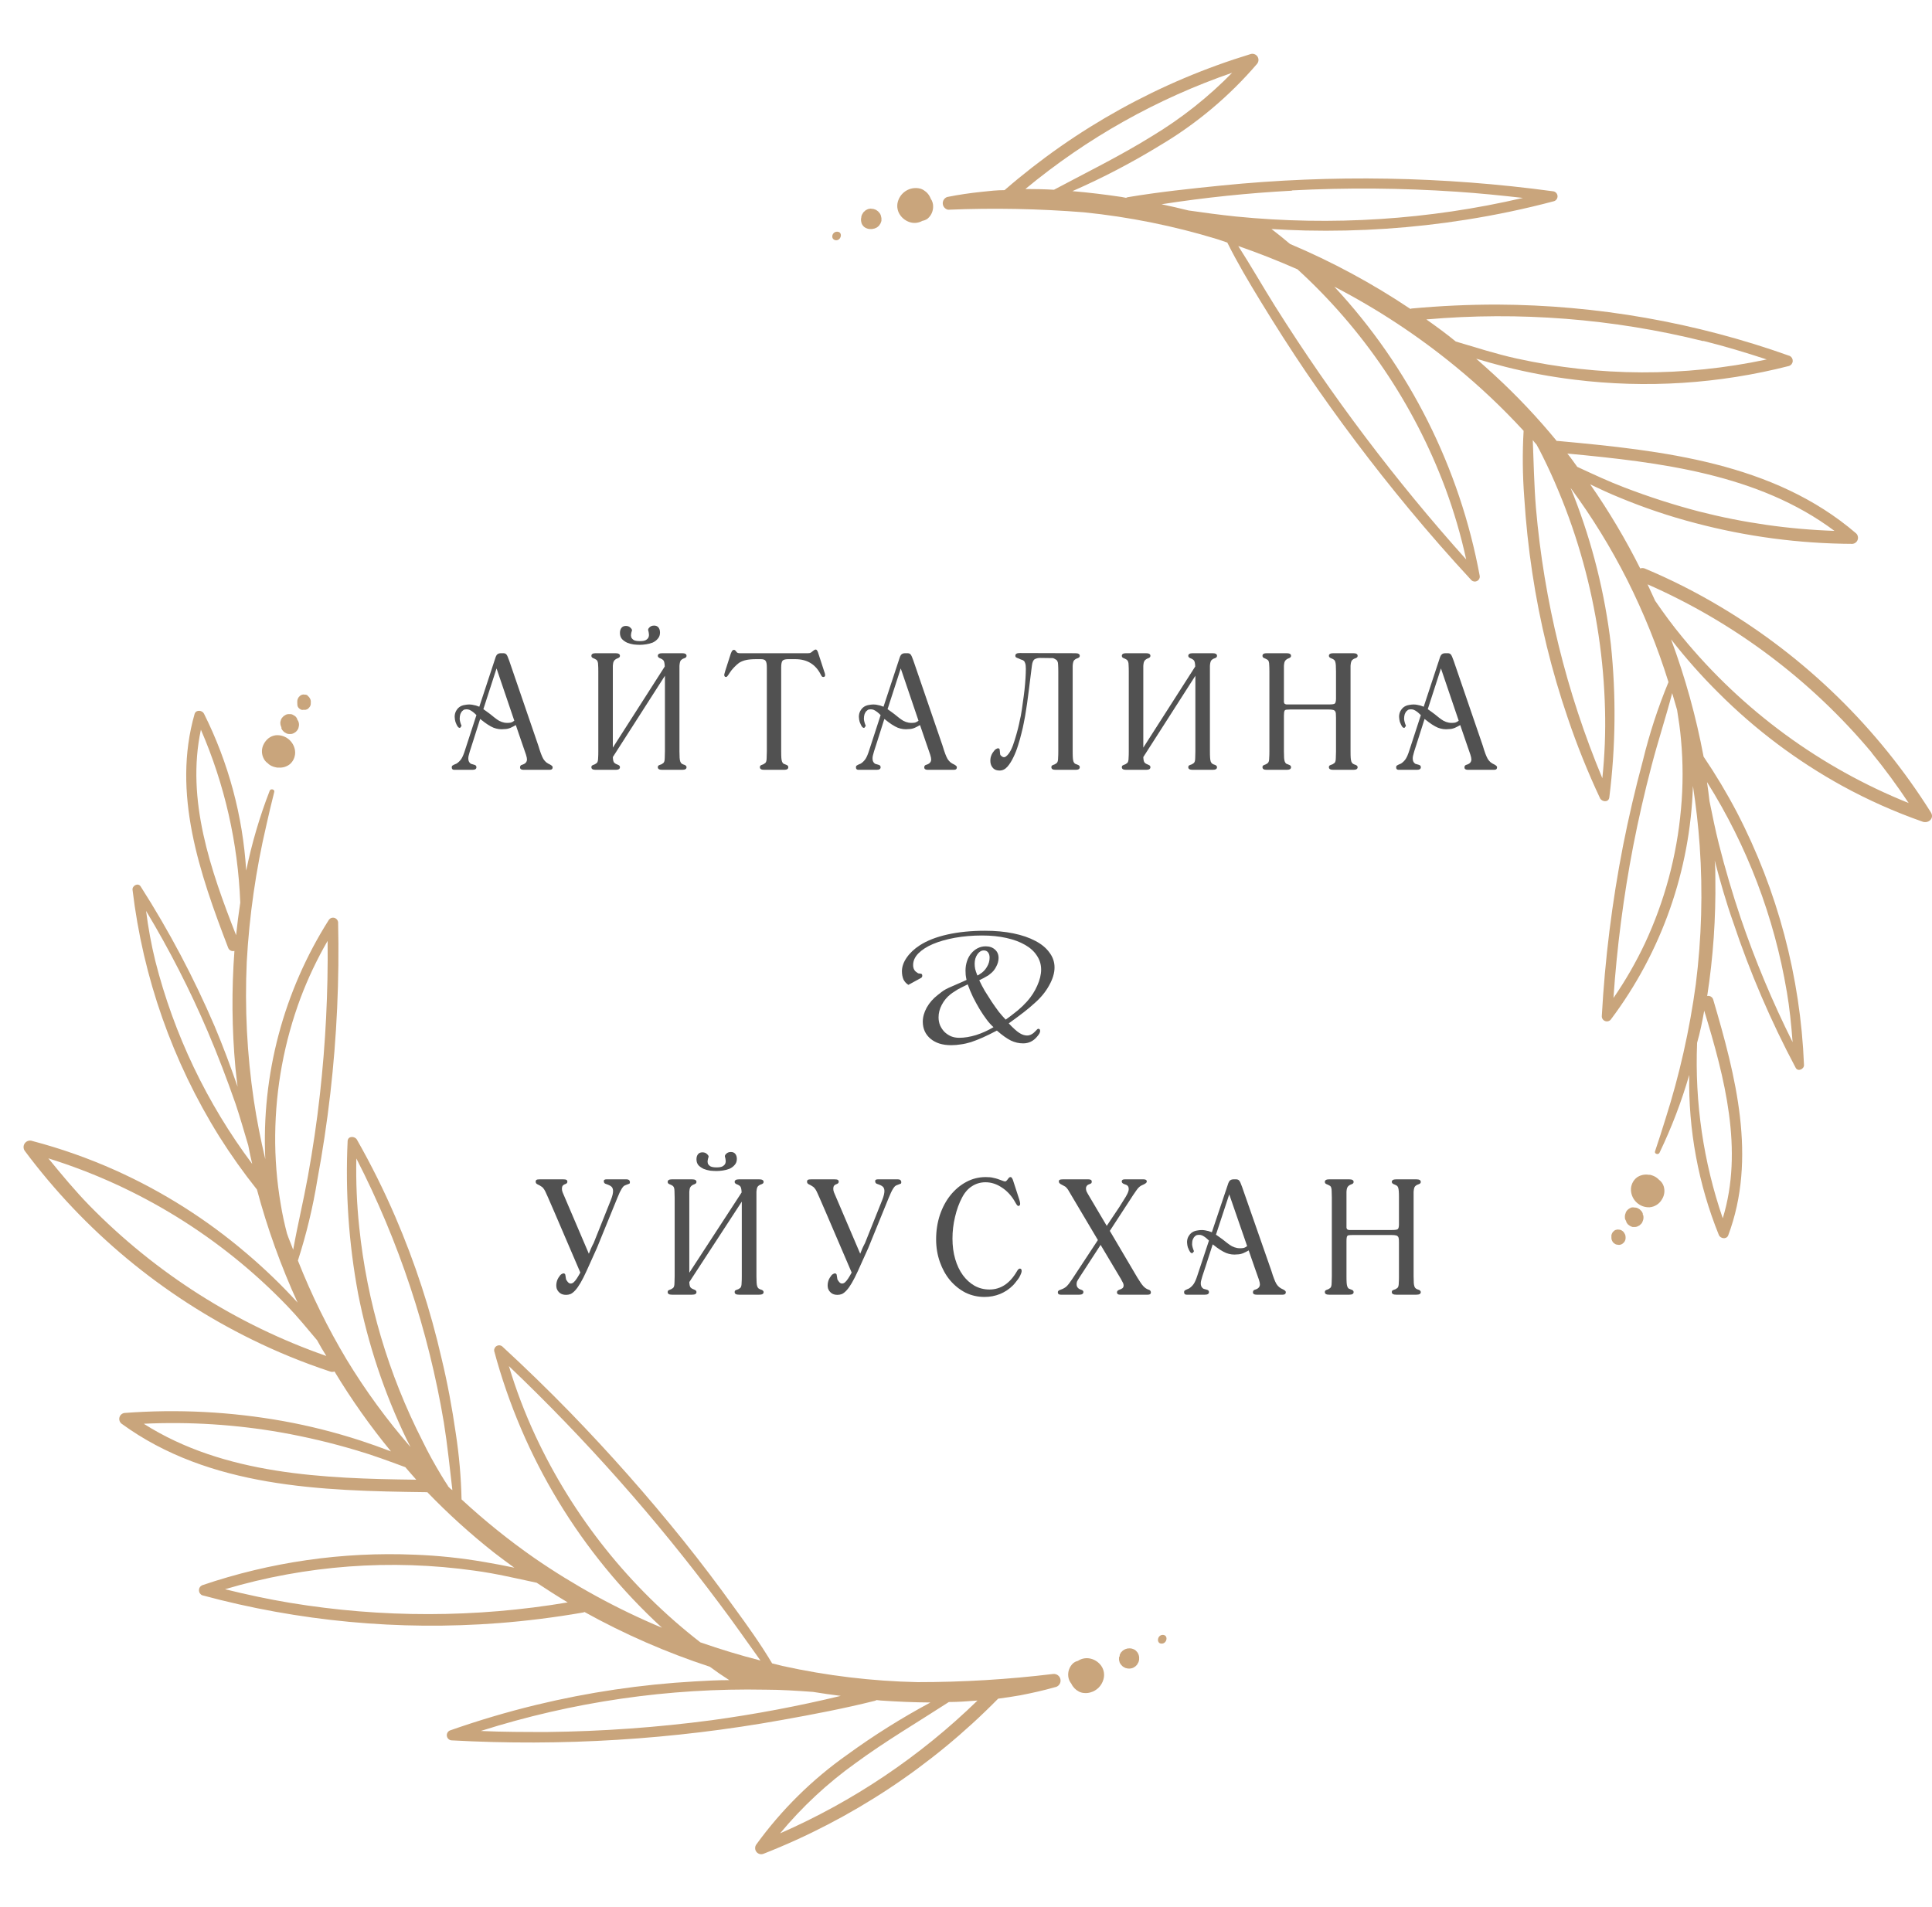<?xml version="1.0" encoding="UTF-8"?> <svg xmlns="http://www.w3.org/2000/svg" width="79" height="78" viewBox="0 0 79 78" fill="none"> <g opacity="0.8"> <path d="M43.06 68.459C41.22 68.682 39.369 68.794 37.515 68.793C35.655 68.753 33.803 68.53 31.986 68.129L31.573 68.026C31.103 67.237 30.565 66.485 30.027 65.749C29.353 64.81 28.655 63.89 27.933 62.989C26.474 61.175 24.933 59.432 23.312 57.762C22.411 56.836 21.479 55.932 20.528 55.055C20.496 55.032 20.458 55.019 20.419 55.017C20.379 55.016 20.34 55.026 20.306 55.046C20.272 55.066 20.244 55.095 20.227 55.131C20.209 55.166 20.202 55.206 20.206 55.245C21.372 59.598 23.753 63.526 27.069 66.569C25.235 65.801 23.484 64.844 21.846 63.714C20.801 62.986 19.808 62.185 18.873 61.319C18.853 60.41 18.773 59.503 18.635 58.605C18.487 57.58 18.298 56.559 18.059 55.568C17.605 53.579 16.971 51.637 16.165 49.764C15.7 48.683 15.175 47.628 14.593 46.605C14.51 46.461 14.237 46.446 14.215 46.655C14.116 48.748 14.26 50.846 14.643 52.907C15.047 54.969 15.714 56.971 16.627 58.863C16.677 58.969 16.733 59.072 16.786 59.178C15.817 58.064 14.944 56.869 14.177 55.606C13.402 54.311 12.735 52.955 12.181 51.552C12.529 50.474 12.795 49.371 12.976 48.253C13.193 47.084 13.37 45.908 13.506 44.726C13.773 42.399 13.88 40.057 13.825 37.715C13.82 37.673 13.802 37.633 13.774 37.601C13.746 37.569 13.709 37.546 13.668 37.536C13.627 37.525 13.583 37.528 13.544 37.543C13.504 37.558 13.47 37.585 13.446 37.62C11.596 40.536 10.688 43.954 10.848 47.406C10.658 46.605 10.499 45.804 10.378 44.992C10.1 43.119 10.004 41.224 10.09 39.332C10.194 37.448 10.463 35.577 10.893 33.741C10.992 33.289 11.101 32.837 11.215 32.385C11.241 32.279 11.067 32.237 11.029 32.336C10.617 33.396 10.296 34.49 10.067 35.604C9.929 33.37 9.342 31.186 8.34 29.185C8.272 29.049 8.03 29.011 7.961 29.185C7.022 32.438 8.166 35.726 9.329 38.759C9.347 38.81 9.384 38.851 9.432 38.875C9.48 38.899 9.535 38.904 9.586 38.888C9.467 40.484 9.481 42.088 9.628 43.682C9.654 43.941 9.685 44.195 9.715 44.442C9.427 43.61 9.12 42.787 8.78 41.978C7.928 39.989 6.915 38.073 5.75 36.25C5.643 36.087 5.397 36.223 5.42 36.394C5.847 39.975 7.057 43.418 8.965 46.476C9.439 47.228 9.953 47.953 10.507 48.648C10.931 50.233 11.488 51.779 12.169 53.271C11.511 52.549 10.806 51.871 10.06 51.24C8.451 49.869 6.657 48.733 4.731 47.866C3.629 47.372 2.489 46.969 1.322 46.662C1.268 46.642 1.21 46.64 1.155 46.656C1.1 46.672 1.052 46.705 1.017 46.751C0.983 46.796 0.964 46.852 0.964 46.909C0.963 46.967 0.981 47.022 1.015 47.069C3.453 50.337 6.631 52.978 10.287 54.775C11.325 55.286 12.397 55.725 13.495 56.088C13.553 56.111 13.618 56.111 13.677 56.088C14.367 57.232 15.139 58.325 15.987 59.356C15.571 59.197 15.154 59.049 14.737 58.912C13.708 58.578 12.658 58.312 11.594 58.119C9.447 57.733 7.261 57.62 5.087 57.785C5.039 57.792 4.994 57.813 4.958 57.845C4.922 57.878 4.896 57.92 4.884 57.967C4.872 58.014 4.874 58.064 4.89 58.11C4.906 58.156 4.935 58.196 4.973 58.225C8.56 60.841 13.135 60.97 17.396 61.023C17.421 61.028 17.447 61.028 17.472 61.023C18.327 61.911 19.242 62.739 20.21 63.502C20.479 63.71 20.756 63.915 21.032 64.113C20.623 64.025 20.214 63.95 19.813 63.881C18.87 63.717 17.917 63.617 16.961 63.581C14.011 63.455 11.064 63.879 8.268 64.83C8.229 64.848 8.195 64.876 8.171 64.913C8.147 64.949 8.135 64.992 8.135 65.035C8.135 65.079 8.147 65.121 8.171 65.158C8.195 65.194 8.229 65.223 8.268 65.24C12.214 66.307 16.313 66.692 20.388 66.379C21.524 66.292 22.699 66.144 23.839 65.946C23.86 65.942 23.88 65.934 23.899 65.924C25.533 66.831 27.249 67.581 29.024 68.163C29.276 68.35 29.541 68.533 29.819 68.71C29.346 68.71 28.876 68.736 28.41 68.763C26.224 68.887 24.054 69.208 21.926 69.723C20.731 70.013 19.552 70.363 18.392 70.771C18.351 70.79 18.317 70.822 18.296 70.862C18.274 70.902 18.266 70.948 18.272 70.993C18.279 71.038 18.299 71.08 18.331 71.112C18.363 71.145 18.404 71.166 18.449 71.173C22.978 71.424 27.521 71.143 31.986 70.338C33.254 70.111 34.531 69.868 35.773 69.556C35.797 69.55 35.821 69.54 35.841 69.526L36.019 69.545C36.69 69.591 37.368 69.621 38.046 69.625C36.862 70.26 35.723 70.975 34.637 71.766C33.207 72.775 31.953 74.014 30.925 75.433C30.893 75.477 30.877 75.53 30.878 75.584C30.878 75.638 30.897 75.691 30.93 75.734C30.964 75.777 31.01 75.807 31.062 75.822C31.115 75.836 31.17 75.832 31.221 75.812C34.827 74.396 38.096 72.234 40.814 69.469C41.121 69.427 41.428 69.385 41.731 69.329C42.2 69.237 42.666 69.135 43.129 69.002C43.2 68.993 43.266 68.956 43.31 68.898C43.354 68.841 43.374 68.769 43.365 68.697C43.356 68.624 43.319 68.559 43.262 68.515C43.205 68.47 43.132 68.45 43.06 68.459ZM9.654 38.246C8.613 35.589 7.602 32.704 8.215 29.842C9.185 32.079 9.731 34.477 9.825 36.914C9.757 37.359 9.7 37.804 9.654 38.246ZM6.352 39.306C6.185 38.626 6.06 37.939 5.973 37.252C6.926 38.837 7.769 40.486 8.495 42.187C8.908 43.155 9.283 44.142 9.632 45.14C9.821 45.698 9.98 46.279 10.151 46.841C10.2 47.099 10.253 47.353 10.313 47.6C8.46 45.124 7.113 42.305 6.352 39.306ZM11.734 50.443C11.635 50.064 11.544 49.654 11.48 49.255C11.319 48.316 11.243 47.364 11.253 46.412C11.272 44.495 11.624 42.596 12.294 40.801C12.598 39.998 12.967 39.221 13.396 38.478C13.419 40.573 13.314 42.667 13.082 44.749C12.957 45.888 12.79 46.996 12.59 48.109C12.408 49.115 12.166 50.109 11.988 51.111C11.904 50.876 11.802 50.652 11.734 50.443ZM3.659 49.304C3.064 48.693 2.523 48.04 1.977 47.372C5.686 48.528 9.044 50.603 11.741 53.404C12.181 53.86 12.559 54.33 12.965 54.809C13.082 55.025 13.207 55.238 13.344 55.454C9.686 54.178 6.372 52.074 3.659 49.304ZM5.893 58.225C7.768 58.139 9.647 58.258 11.495 58.582C12.537 58.767 13.568 59.012 14.582 59.315C15.256 59.512 15.915 59.759 16.574 60.002C16.722 60.172 16.87 60.347 17.021 60.514C13.222 60.469 9.177 60.313 5.893 58.236V58.225ZM18.32 60.772C18.222 60.624 18.127 60.472 18.036 60.321C17.764 59.869 17.506 59.406 17.279 58.935C15.882 56.202 15.003 53.232 14.688 50.178C14.59 49.247 14.551 48.311 14.571 47.376C16.313 50.77 17.52 54.415 18.15 58.179C18.298 59.098 18.389 60.021 18.498 60.939C18.426 60.898 18.373 60.841 18.32 60.784V60.772ZM11.851 65.548C10.961 65.4 10.079 65.21 9.2 64.993C12.509 64.01 15.99 63.752 19.407 64.234C20.267 64.348 21.1 64.549 21.945 64.728C22.362 65.005 22.782 65.274 23.214 65.532C19.453 66.166 15.614 66.171 11.851 65.548ZM28.637 67.165C25.75 64.926 23.438 62.029 21.892 58.715C21.463 57.793 21.101 56.842 20.809 55.868C23.94 58.852 26.815 62.095 29.402 65.563C29.978 66.322 30.539 67.134 31.096 67.909C30.267 67.696 29.448 67.448 28.637 67.165ZM29.103 70.35C26.874 70.645 24.629 70.806 22.381 70.832C21.471 70.832 20.562 70.832 19.657 70.79C23.419 69.595 27.351 69.024 31.296 69.101C31.948 69.101 32.595 69.146 33.243 69.192C33.622 69.256 34.001 69.306 34.379 69.355C32.638 69.775 30.878 70.107 29.103 70.35ZM31.898 74.977C32.799 73.892 33.835 72.927 34.981 72.107C36.209 71.204 37.523 70.433 38.799 69.606C39.178 69.606 39.583 69.575 39.97 69.545C37.627 71.827 34.893 73.667 31.898 74.977Z" fill="#BC8E5B"></path> <path d="M10.957 31.22L10.991 31.254C11.065 31.311 11.15 31.351 11.241 31.372L11.332 31.391H11.393C11.561 31.405 11.728 31.354 11.859 31.247C11.936 31.178 11.995 31.092 12.03 30.995C12.066 30.898 12.077 30.794 12.063 30.692C12.036 30.506 11.938 30.337 11.79 30.221C11.642 30.105 11.455 30.051 11.268 30.07C11.163 30.085 11.064 30.127 10.98 30.191C10.898 30.257 10.83 30.34 10.783 30.434C10.739 30.517 10.715 30.608 10.711 30.701C10.707 30.794 10.724 30.887 10.76 30.973C10.799 31.074 10.868 31.16 10.957 31.22Z" fill="#BC8E5B"></path> <path d="M44.545 67.822C44.381 67.796 44.214 67.832 44.075 67.924C44.003 67.941 43.935 67.974 43.878 68.023C43.806 68.09 43.751 68.173 43.717 68.265C43.683 68.357 43.671 68.456 43.681 68.554C43.692 68.665 43.735 68.769 43.806 68.854C43.87 68.993 43.978 69.106 44.113 69.177C44.182 69.212 44.256 69.233 44.333 69.237C44.421 69.246 44.51 69.237 44.594 69.211C44.718 69.176 44.831 69.11 44.923 69.019C45.014 68.928 45.081 68.815 45.117 68.691C45.147 68.594 45.154 68.491 45.138 68.391C45.121 68.291 45.082 68.196 45.022 68.114C44.906 67.959 44.736 67.854 44.545 67.822Z" fill="#BC8E5B"></path> <path d="M46.465 67.525C46.432 67.487 46.389 67.458 46.34 67.442C46.276 67.414 46.205 67.405 46.136 67.415H46.109L46.007 67.446L45.916 67.499L45.84 67.575C45.821 67.605 45.803 67.637 45.787 67.67C45.787 67.704 45.787 67.742 45.757 67.776C45.755 67.813 45.755 67.849 45.757 67.886L45.784 67.992C45.806 68.042 45.838 68.086 45.878 68.121C45.9 68.149 45.929 68.17 45.962 68.182C45.99 68.205 46.024 68.219 46.06 68.224C46.132 68.244 46.208 68.244 46.28 68.224C46.314 68.218 46.347 68.204 46.374 68.182C46.407 68.167 46.435 68.145 46.458 68.118C46.486 68.095 46.509 68.065 46.522 68.03C46.553 67.985 46.572 67.933 46.579 67.878V67.852C46.586 67.782 46.575 67.712 46.549 67.647C46.53 67.601 46.502 67.559 46.465 67.525Z" fill="#BC8E5B"></path> <path d="M47.545 66.861C47.318 66.861 47.272 67.218 47.499 67.218C47.727 67.218 47.783 66.861 47.545 66.861Z" fill="#BC8E5B"></path> <path d="M11.507 29.743C11.505 29.76 11.505 29.776 11.507 29.793C11.547 29.881 11.619 29.951 11.707 29.99C11.753 30.012 11.804 30.021 11.855 30.017C11.905 30.021 11.954 30.012 11.999 29.99L12.082 29.941C12.134 29.9 12.175 29.846 12.2 29.785L12.222 29.69C12.233 29.623 12.223 29.555 12.196 29.493L12.147 29.409V29.387L12.12 29.345C12.093 29.305 12.055 29.273 12.01 29.254C11.971 29.223 11.923 29.206 11.874 29.204H11.775C11.729 29.21 11.684 29.228 11.647 29.257C11.616 29.268 11.59 29.288 11.571 29.314C11.535 29.345 11.508 29.384 11.491 29.428C11.485 29.46 11.476 29.492 11.465 29.523C11.458 29.589 11.468 29.656 11.495 29.717L11.507 29.743Z" fill="#BC8E5B"></path> <path d="M12.181 28.908C12.199 28.94 12.223 28.967 12.253 28.988L12.317 29.026C12.354 29.035 12.393 29.035 12.431 29.026C12.454 29.033 12.479 29.033 12.503 29.026C12.539 29.019 12.572 29.003 12.601 28.98L12.65 28.927C12.683 28.889 12.703 28.841 12.707 28.791V28.749C12.711 28.718 12.711 28.688 12.707 28.658C12.703 28.619 12.688 28.583 12.666 28.551C12.65 28.517 12.625 28.488 12.594 28.468L12.56 28.426C12.524 28.411 12.485 28.404 12.446 28.407C12.421 28.399 12.395 28.399 12.37 28.407C12.332 28.414 12.297 28.431 12.268 28.456L12.215 28.51C12.185 28.551 12.165 28.599 12.158 28.65C12.154 28.694 12.154 28.739 12.158 28.783C12.154 28.826 12.162 28.869 12.181 28.908Z" fill="#BC8E5B"></path> <path d="M38.769 8.577C40.622 8.5 42.477 8.535 44.325 8.683C46.176 8.871 48.004 9.24 49.783 9.784L50.185 9.92C50.594 10.744 51.067 11.537 51.544 12.319C52.147 13.306 52.768 14.282 53.415 15.235C54.726 17.158 56.125 19.017 57.612 20.811C58.438 21.808 59.291 22.783 60.172 23.734C60.203 23.76 60.24 23.777 60.28 23.782C60.32 23.787 60.36 23.78 60.396 23.762C60.432 23.744 60.462 23.716 60.482 23.682C60.502 23.647 60.512 23.607 60.509 23.567C59.694 19.131 57.629 15.022 54.559 11.723C56.324 12.638 57.988 13.734 59.525 14.996C60.51 15.804 61.438 16.68 62.301 17.619C62.249 18.527 62.258 19.437 62.327 20.344C62.392 21.377 62.502 22.409 62.657 23.434C62.962 25.452 63.447 27.438 64.108 29.367C64.485 30.483 64.925 31.577 65.426 32.644C65.498 32.792 65.766 32.83 65.804 32.621C66.066 30.541 66.088 28.438 65.869 26.353C65.624 24.273 65.115 22.231 64.354 20.28C64.312 20.17 64.263 20.06 64.221 19.953C65.098 21.141 65.873 22.401 66.539 23.719C67.213 25.063 67.777 26.459 68.225 27.895C67.792 28.94 67.442 30.018 67.175 31.117C66.865 32.269 66.595 33.428 66.365 34.595C65.917 36.893 65.627 39.219 65.498 41.557C65.496 41.602 65.51 41.645 65.535 41.682C65.561 41.719 65.598 41.746 65.641 41.76C65.683 41.774 65.729 41.774 65.771 41.76C65.814 41.746 65.851 41.719 65.876 41.682C67.945 38.923 69.115 35.592 69.225 32.142C69.349 32.955 69.444 33.767 69.501 34.587C69.632 36.476 69.579 38.373 69.342 40.251C69.089 42.118 68.675 43.96 68.103 45.755C67.967 46.199 67.823 46.643 67.675 47.084C67.638 47.186 67.808 47.243 67.857 47.144C68.349 46.12 68.756 45.056 69.073 43.963C69.033 46.204 69.445 48.43 70.285 50.508C70.342 50.648 70.584 50.701 70.664 50.531C71.853 47.365 70.971 43.994 70.054 40.881C70.04 40.829 70.006 40.785 69.96 40.758C69.915 40.73 69.86 40.721 69.808 40.733C70.052 39.151 70.163 37.551 70.141 35.95C70.141 35.692 70.141 35.434 70.115 35.191C70.338 36.041 70.577 36.888 70.872 37.719C71.556 39.769 72.41 41.759 73.425 43.667C73.516 43.842 73.773 43.724 73.766 43.553C73.621 39.949 72.684 36.421 71.023 33.221C70.612 32.437 70.156 31.676 69.66 30.943C69.354 29.31 68.909 27.706 68.331 26.148C68.931 26.919 69.58 27.651 70.274 28.339C71.77 29.836 73.47 31.114 75.322 32.135C76.379 32.715 77.481 33.206 78.618 33.604C78.852 33.687 79.106 33.467 78.955 33.224C76.79 29.776 73.839 26.893 70.346 24.812C69.352 24.218 68.318 23.695 67.251 23.248C67.193 23.226 67.128 23.226 67.069 23.248C66.471 22.054 65.787 20.905 65.024 19.809C65.426 20.003 65.831 20.189 66.232 20.352C67.233 20.767 68.26 21.114 69.308 21.388C71.409 21.945 73.573 22.232 75.746 22.242C75.795 22.238 75.84 22.22 75.878 22.19C75.916 22.16 75.945 22.12 75.96 22.074C75.976 22.028 75.978 21.979 75.966 21.932C75.955 21.885 75.93 21.843 75.894 21.81C72.527 18.917 67.975 18.427 63.733 18.036C63.708 18.032 63.682 18.032 63.657 18.036C62.874 17.082 62.026 16.184 61.119 15.349C60.869 15.117 60.612 14.893 60.362 14.669C60.759 14.791 61.165 14.901 61.559 15.003C62.487 15.237 63.43 15.412 64.38 15.527C67.316 15.89 70.294 15.7 73.16 14.965C73.2 14.95 73.235 14.924 73.261 14.89C73.286 14.856 73.302 14.815 73.305 14.772C73.308 14.729 73.299 14.686 73.279 14.649C73.258 14.611 73.228 14.58 73.19 14.559C69.344 13.184 65.293 12.473 61.21 12.456C60.049 12.456 58.89 12.509 57.733 12.616C57.712 12.618 57.691 12.624 57.672 12.634C56.119 11.594 54.471 10.704 52.749 9.977C52.503 9.768 52.253 9.567 51.991 9.366C52.461 9.396 52.931 9.415 53.4 9.427C55.588 9.476 57.776 9.329 59.938 8.987C61.153 8.796 62.358 8.543 63.547 8.227C63.59 8.212 63.628 8.184 63.653 8.146C63.678 8.107 63.691 8.062 63.688 8.016C63.685 7.97 63.667 7.927 63.636 7.892C63.606 7.857 63.565 7.834 63.52 7.825C59.024 7.214 54.472 7.134 49.957 7.586C48.677 7.715 47.386 7.851 46.117 8.064C46.092 8.069 46.067 8.078 46.045 8.091L45.867 8.056C45.204 7.958 44.53 7.874 43.852 7.817C45.085 7.277 46.279 6.653 47.427 5.95C48.925 5.063 50.267 3.935 51.4 2.613C51.435 2.572 51.456 2.521 51.459 2.467C51.463 2.413 51.449 2.359 51.419 2.314C51.39 2.269 51.347 2.234 51.296 2.216C51.246 2.197 51.191 2.195 51.139 2.211C47.433 3.339 44.004 5.235 41.076 7.776C40.765 7.776 40.458 7.81 40.151 7.844C39.674 7.893 39.205 7.962 38.731 8.056C38.675 8.076 38.627 8.113 38.594 8.163C38.561 8.213 38.546 8.272 38.55 8.331C38.554 8.391 38.578 8.447 38.618 8.491C38.657 8.536 38.711 8.566 38.769 8.577ZM69.686 41.333C70.52 44.066 71.3 47.027 70.444 49.824C69.652 47.518 69.296 45.084 69.395 42.646C69.516 42.221 69.607 41.781 69.686 41.333ZM73.061 40.539C73.179 41.23 73.247 41.925 73.3 42.62C72.477 40.975 71.767 39.277 71.175 37.537C70.838 36.535 70.539 35.525 70.281 34.5C70.137 33.927 70.024 33.361 69.902 32.765C69.872 32.503 69.838 32.241 69.8 31.983C71.441 34.594 72.549 37.504 73.061 40.547V40.539ZM68.577 29.034C68.641 29.432 68.702 29.834 68.736 30.241C68.823 31.188 68.823 32.141 68.736 33.088C68.567 34.992 68.068 36.853 67.259 38.584C66.892 39.361 66.463 40.106 65.975 40.813C66.117 38.729 66.386 36.656 66.781 34.606C66.997 33.494 67.251 32.385 67.539 31.292C67.797 30.305 68.118 29.333 68.376 28.346C68.44 28.574 68.512 28.806 68.577 29.034ZM76.531 30.783C77.07 31.443 77.576 32.13 78.046 32.841C74.44 31.393 71.257 29.059 68.789 26.054C68.391 25.575 68.031 25.078 67.679 24.569C67.577 24.341 67.471 24.121 67.369 23.897C70.913 25.455 74.051 27.812 76.538 30.783H76.531ZM75.016 21.711C73.14 21.647 71.277 21.38 69.459 20.914C68.432 20.645 67.421 20.319 66.429 19.938C65.77 19.688 65.134 19.388 64.494 19.092C64.361 18.913 64.229 18.712 64.089 18.549C67.884 18.906 71.902 19.384 75.012 21.711H75.016ZM62.827 18.177C62.911 18.332 62.998 18.488 63.074 18.648C63.311 19.123 63.531 19.605 63.733 20.094C64.127 21.037 64.461 22.005 64.733 22.99C65.278 24.957 65.58 26.985 65.63 29.026C65.654 29.961 65.617 30.897 65.52 31.827C64.051 28.305 63.135 24.576 62.805 20.773C62.729 19.851 62.714 18.925 62.676 17.998C62.729 18.067 62.778 18.127 62.827 18.177ZM69.645 13.94C70.52 14.157 71.383 14.419 72.243 14.7C68.871 15.418 65.384 15.405 62.017 14.662C61.168 14.476 60.354 14.21 59.528 13.967C59.15 13.656 58.733 13.352 58.324 13.063C62.123 12.732 65.951 13.032 69.652 13.952L69.645 13.94ZM53.037 10.998C55.738 13.46 57.815 16.531 59.097 19.957C59.45 20.91 59.736 21.887 59.953 22.88C57.064 19.659 54.453 16.198 52.147 12.536C51.635 11.72 51.158 10.881 50.632 10.061C51.461 10.349 52.26 10.664 53.044 11.01L53.037 10.998ZM52.825 7.787C55.07 7.67 57.32 7.688 59.562 7.84C60.468 7.901 61.373 7.992 62.274 8.094C58.428 8.99 54.462 9.246 50.533 8.854C49.885 8.785 49.242 8.702 48.598 8.607C48.219 8.512 47.863 8.432 47.495 8.353C49.264 8.078 51.045 7.893 52.832 7.798L52.825 7.787ZM50.404 2.955C49.419 3.964 48.309 4.843 47.102 5.57C45.806 6.375 44.45 7.039 43.098 7.76C42.719 7.738 42.318 7.73 41.928 7.73C44.446 5.642 47.32 4.028 50.412 2.966L50.404 2.955Z" fill="#BC8E5B"></path> <path d="M67.834 48.245C67.824 48.233 67.813 48.221 67.8 48.211C67.731 48.148 67.65 48.101 67.562 48.071L67.471 48.044C67.452 48.042 67.433 48.042 67.414 48.044C67.247 48.017 67.076 48.055 66.937 48.15C66.854 48.213 66.789 48.294 66.746 48.389C66.703 48.483 66.684 48.586 66.691 48.689C66.703 48.88 66.79 49.058 66.931 49.185C67.072 49.313 67.258 49.38 67.448 49.373C67.553 49.365 67.655 49.331 67.743 49.274C67.833 49.217 67.907 49.139 67.959 49.046C68.009 48.968 68.041 48.879 68.053 48.786C68.065 48.694 68.056 48.6 68.028 48.511C67.993 48.404 67.925 48.311 67.834 48.245Z" fill="#BC8E5B"></path> <path d="M37.239 9.097C37.4 9.137 37.571 9.114 37.716 9.032C37.789 9.019 37.859 8.99 37.921 8.949C37.996 8.887 38.057 8.809 38.098 8.72C38.138 8.631 38.158 8.534 38.156 8.436C38.156 8.325 38.122 8.216 38.057 8.125C38.005 7.981 37.904 7.859 37.773 7.779C37.709 7.737 37.637 7.71 37.561 7.7C37.389 7.673 37.213 7.706 37.063 7.794C36.912 7.882 36.797 8.019 36.735 8.182C36.698 8.277 36.683 8.379 36.692 8.48C36.701 8.582 36.734 8.68 36.788 8.766C36.891 8.93 37.052 9.048 37.239 9.097Z" fill="#BC8E5B"></path> <path d="M35.285 9.226C35.315 9.267 35.355 9.3 35.402 9.321C35.465 9.355 35.535 9.371 35.607 9.366H35.663L35.769 9.343L35.864 9.298L35.944 9.229L36.004 9.138L36.042 9.036C36.042 8.998 36.042 8.96 36.042 8.922L36.019 8.816C36.004 8.766 35.977 8.72 35.94 8.683C35.918 8.654 35.891 8.63 35.86 8.611C35.832 8.586 35.798 8.569 35.762 8.561C35.729 8.546 35.692 8.538 35.656 8.539C35.62 8.529 35.582 8.529 35.546 8.539C35.511 8.542 35.477 8.554 35.447 8.573C35.413 8.583 35.382 8.605 35.36 8.633C35.33 8.652 35.305 8.678 35.288 8.709C35.255 8.754 35.231 8.806 35.22 8.861V8.884C35.202 8.951 35.202 9.022 35.22 9.089C35.229 9.139 35.252 9.187 35.285 9.226Z" fill="#BC8E5B"></path> <path d="M34.175 9.825C34.398 9.844 34.474 9.491 34.243 9.476C34.012 9.461 33.944 9.795 34.175 9.825Z" fill="#BC8E5B"></path> <path d="M67.175 49.684V49.638C67.164 49.591 67.139 49.547 67.103 49.513C67.073 49.475 67.034 49.444 66.99 49.422C66.946 49.397 66.896 49.384 66.846 49.384C66.797 49.373 66.747 49.373 66.698 49.384L66.615 49.43C66.56 49.464 66.515 49.512 66.486 49.57L66.452 49.669C66.437 49.732 66.437 49.799 66.452 49.862L66.498 49.95V49.972L66.524 50.018C66.548 50.059 66.582 50.093 66.623 50.117C66.662 50.146 66.707 50.167 66.755 50.178H66.853C66.902 50.178 66.949 50.165 66.99 50.139C67.02 50.129 67.048 50.111 67.069 50.086C67.107 50.059 67.137 50.023 67.156 49.98L67.191 49.885C67.206 49.822 67.206 49.755 67.191 49.692L67.175 49.684Z" fill="#BC8E5B"></path> <path d="M66.426 50.443C66.412 50.409 66.39 50.379 66.361 50.356L66.301 50.314C66.267 50.294 66.229 50.285 66.191 50.288C66.166 50.28 66.14 50.28 66.115 50.288C66.078 50.291 66.043 50.304 66.013 50.325L65.96 50.375C65.926 50.413 65.903 50.458 65.891 50.508V50.546C65.888 50.576 65.888 50.606 65.891 50.637C65.892 50.676 65.902 50.714 65.922 50.747C65.935 50.781 65.957 50.811 65.986 50.834L66.051 50.88C66.085 50.898 66.125 50.907 66.164 50.906C66.189 50.914 66.215 50.914 66.24 50.906C66.277 50.902 66.313 50.888 66.342 50.865L66.399 50.815C66.433 50.776 66.457 50.729 66.467 50.679C66.473 50.636 66.473 50.592 66.467 50.55C66.463 50.511 66.449 50.474 66.426 50.443Z" fill="#BC8E5B"></path> <path d="M21.327 30.339L21.092 29.653C21.027 29.691 20.954 29.729 20.871 29.767C20.788 29.801 20.707 29.817 20.629 29.817C20.477 29.836 20.327 29.817 20.179 29.76C20.032 29.698 19.857 29.584 19.654 29.417C19.649 29.412 19.645 29.41 19.64 29.41C19.64 29.41 19.638 29.407 19.633 29.402L19.35 30.296L19.212 30.725C19.189 30.806 19.172 30.866 19.163 30.904C19.154 30.942 19.149 30.98 19.149 31.019C19.149 31.104 19.175 31.169 19.226 31.212C19.239 31.226 19.253 31.235 19.267 31.24C19.281 31.245 19.322 31.257 19.391 31.276C19.451 31.29 19.481 31.324 19.481 31.376C19.481 31.448 19.426 31.483 19.315 31.483H18.576C18.507 31.483 18.472 31.45 18.472 31.383C18.472 31.345 18.484 31.319 18.507 31.305C18.525 31.29 18.58 31.264 18.672 31.226C18.751 31.174 18.815 31.109 18.866 31.033C18.917 30.952 18.965 30.837 19.011 30.69L19.481 29.245C19.403 29.164 19.327 29.102 19.253 29.059C19.179 29.012 19.096 28.997 19.004 29.016C18.972 29.021 18.94 29.04 18.907 29.074C18.875 29.102 18.848 29.145 18.825 29.202C18.806 29.255 18.797 29.322 18.797 29.402C18.802 29.479 18.825 29.567 18.866 29.667C18.871 29.686 18.871 29.698 18.866 29.703C18.866 29.708 18.861 29.712 18.852 29.717C18.848 29.717 18.841 29.722 18.831 29.732C18.827 29.736 18.822 29.748 18.818 29.767C18.79 29.772 18.762 29.762 18.735 29.739C18.712 29.71 18.691 29.677 18.672 29.639C18.654 29.6 18.638 29.562 18.624 29.524C18.615 29.481 18.608 29.45 18.603 29.431C18.576 29.279 18.599 29.148 18.672 29.038C18.746 28.923 18.855 28.854 18.997 28.831C19.117 28.807 19.226 28.804 19.322 28.823C19.419 28.838 19.511 28.864 19.599 28.902L20.242 26.95C20.269 26.855 20.299 26.793 20.331 26.764C20.368 26.73 20.419 26.714 20.484 26.714H20.58C20.64 26.714 20.684 26.733 20.712 26.771C20.739 26.804 20.776 26.888 20.822 27.021L22.011 30.489C22.053 30.628 22.09 30.74 22.122 30.826C22.154 30.911 22.186 30.983 22.219 31.04C22.256 31.097 22.295 31.142 22.336 31.176C22.378 31.209 22.431 31.24 22.495 31.269C22.564 31.307 22.599 31.343 22.599 31.376C22.599 31.448 22.557 31.483 22.474 31.483H21.41C21.313 31.483 21.265 31.45 21.265 31.383C21.265 31.326 21.292 31.29 21.348 31.276C21.481 31.238 21.548 31.164 21.548 31.054C21.548 31.011 21.534 30.947 21.507 30.861L21.327 30.339ZM19.765 29.002C19.811 29.031 19.855 29.062 19.896 29.095C19.942 29.128 19.991 29.164 20.041 29.202C20.106 29.255 20.168 29.305 20.228 29.352C20.288 29.4 20.35 29.443 20.415 29.481C20.479 29.515 20.548 29.538 20.622 29.553C20.7 29.567 20.785 29.567 20.878 29.553C20.901 29.548 20.926 29.538 20.954 29.524C20.981 29.505 21.007 29.488 21.03 29.474L20.304 27.336L19.765 29.002Z" fill="#262626"></path> <path d="M25.281 31.283C25.327 31.302 25.35 31.333 25.35 31.376C25.35 31.448 25.29 31.483 25.17 31.483H24.354C24.239 31.483 24.182 31.448 24.182 31.376C24.182 31.348 24.189 31.326 24.202 31.312C24.221 31.297 24.262 31.278 24.327 31.255C24.359 31.235 24.384 31.219 24.403 31.204C24.421 31.185 24.435 31.159 24.444 31.126C24.453 31.088 24.458 31.04 24.458 30.983C24.463 30.921 24.465 30.835 24.465 30.725V27.472C24.465 27.357 24.463 27.269 24.458 27.207C24.458 27.14 24.451 27.09 24.437 27.057C24.424 27.019 24.401 26.99 24.368 26.971C24.34 26.952 24.301 26.933 24.251 26.914C24.205 26.895 24.182 26.864 24.182 26.821C24.182 26.75 24.239 26.714 24.354 26.714H25.17C25.29 26.714 25.35 26.75 25.35 26.821C25.35 26.85 25.341 26.871 25.322 26.885C25.308 26.9 25.269 26.919 25.205 26.943C25.172 26.962 25.147 26.981 25.129 27C25.11 27.019 25.094 27.047 25.08 27.086C25.071 27.119 25.064 27.167 25.059 27.229C25.059 27.286 25.059 27.367 25.059 27.472V30.575L27.182 27.257C27.177 27.133 27.161 27.052 27.133 27.014C27.106 26.976 27.053 26.943 26.974 26.914C26.924 26.89 26.898 26.859 26.898 26.821C26.898 26.75 26.958 26.714 27.078 26.714H27.894C28.013 26.714 28.073 26.75 28.073 26.821C28.073 26.85 28.064 26.871 28.046 26.885C28.032 26.9 27.99 26.919 27.921 26.943C27.889 26.962 27.864 26.981 27.845 27C27.827 27.019 27.813 27.047 27.804 27.086C27.794 27.119 27.788 27.167 27.783 27.229C27.783 27.286 27.783 27.367 27.783 27.472V30.725C27.783 30.835 27.785 30.923 27.79 30.99C27.794 31.057 27.804 31.109 27.818 31.147C27.831 31.185 27.852 31.214 27.88 31.233C27.907 31.252 27.947 31.269 27.997 31.283C28.048 31.307 28.073 31.338 28.073 31.376C28.073 31.448 28.013 31.483 27.894 31.483H27.078C26.958 31.483 26.898 31.448 26.898 31.376C26.898 31.348 26.905 31.326 26.919 31.312C26.937 31.297 26.981 31.278 27.05 31.255C27.082 31.235 27.108 31.219 27.126 31.204C27.145 31.185 27.159 31.159 27.168 31.126C27.177 31.088 27.182 31.04 27.182 30.983C27.186 30.921 27.189 30.835 27.189 30.725V27.636L25.059 30.961C25.064 31.081 25.082 31.157 25.115 31.19C25.147 31.224 25.202 31.255 25.281 31.283ZM26.166 26.371C26.092 26.371 26.006 26.366 25.91 26.356C25.817 26.342 25.73 26.318 25.647 26.285C25.564 26.247 25.493 26.197 25.433 26.135C25.377 26.068 25.35 25.984 25.35 25.884C25.35 25.799 25.37 25.729 25.412 25.677C25.453 25.625 25.513 25.598 25.592 25.598C25.67 25.598 25.732 25.622 25.778 25.67C25.829 25.718 25.85 25.758 25.841 25.791C25.827 25.825 25.815 25.868 25.806 25.92C25.797 25.968 25.799 26.015 25.813 26.063C25.831 26.106 25.866 26.144 25.917 26.177C25.972 26.206 26.055 26.22 26.166 26.22C26.276 26.22 26.357 26.206 26.407 26.177C26.463 26.144 26.5 26.106 26.518 26.063C26.536 26.015 26.541 25.965 26.532 25.913C26.527 25.86 26.518 25.815 26.504 25.777C26.495 25.739 26.513 25.698 26.559 25.655C26.606 25.608 26.668 25.584 26.746 25.584C26.825 25.584 26.884 25.61 26.926 25.663C26.967 25.715 26.988 25.784 26.988 25.87C26.988 25.97 26.958 26.054 26.898 26.12C26.843 26.187 26.774 26.239 26.691 26.278C26.608 26.311 26.518 26.335 26.421 26.349C26.329 26.363 26.244 26.371 26.166 26.371Z" fill="#262626"></path> <path d="M31.943 30.725C31.943 30.84 31.945 30.93 31.95 30.997C31.955 31.059 31.964 31.109 31.978 31.147C31.992 31.185 32.012 31.214 32.04 31.233C32.072 31.247 32.114 31.264 32.164 31.283C32.211 31.302 32.234 31.333 32.234 31.376C32.234 31.448 32.176 31.483 32.061 31.483H31.245C31.13 31.483 31.072 31.448 31.072 31.376C31.072 31.348 31.079 31.326 31.093 31.312C31.107 31.297 31.148 31.278 31.217 31.255C31.25 31.235 31.275 31.219 31.293 31.204C31.312 31.185 31.326 31.159 31.335 31.126C31.344 31.088 31.349 31.038 31.349 30.976C31.353 30.914 31.356 30.83 31.356 30.725V27.293C31.356 27.16 31.34 27.071 31.307 27.029C31.28 26.981 31.215 26.957 31.114 26.957H30.92C30.754 26.957 30.616 26.969 30.505 26.993C30.399 27.017 30.305 27.055 30.222 27.107C30.157 27.155 30.088 27.217 30.015 27.293C29.941 27.369 29.879 27.448 29.828 27.529C29.787 27.596 29.757 27.639 29.738 27.658C29.724 27.677 29.706 27.686 29.683 27.686C29.664 27.686 29.648 27.679 29.634 27.665C29.621 27.646 29.614 27.624 29.614 27.601C29.614 27.586 29.616 27.572 29.621 27.558C29.625 27.543 29.639 27.496 29.662 27.415L29.883 26.728C29.906 26.671 29.925 26.633 29.939 26.614C29.957 26.59 29.98 26.578 30.008 26.578C30.031 26.578 30.047 26.583 30.056 26.592C30.07 26.602 30.093 26.628 30.125 26.671C30.144 26.7 30.187 26.714 30.257 26.714H32.918C32.973 26.714 33.015 26.714 33.042 26.714C33.075 26.714 33.1 26.711 33.118 26.707C33.141 26.697 33.16 26.688 33.174 26.678C33.192 26.664 33.215 26.645 33.243 26.621C33.289 26.583 33.326 26.564 33.353 26.564C33.376 26.564 33.397 26.578 33.416 26.607C33.434 26.635 33.455 26.69 33.478 26.771L33.699 27.45C33.722 27.512 33.734 27.55 33.734 27.565C33.738 27.574 33.74 27.589 33.74 27.608C33.74 27.66 33.715 27.686 33.664 27.686C33.641 27.686 33.623 27.679 33.609 27.665C33.595 27.651 33.579 27.624 33.561 27.586C33.349 27.167 33.001 26.957 32.517 26.957H32.234C32.114 26.957 32.035 26.978 31.998 27.021C31.962 27.064 31.943 27.155 31.943 27.293V30.725Z" fill="#262626"></path> <path d="M37.855 30.339L37.62 29.653C37.555 29.691 37.482 29.729 37.399 29.767C37.316 29.801 37.235 29.817 37.157 29.817C37.005 29.836 36.855 29.817 36.708 29.76C36.56 29.698 36.385 29.584 36.182 29.417C36.178 29.412 36.173 29.41 36.168 29.41C36.168 29.41 36.166 29.407 36.161 29.402L35.878 30.296L35.74 30.725C35.717 30.806 35.701 30.866 35.691 30.904C35.682 30.942 35.678 30.98 35.678 31.019C35.678 31.104 35.703 31.169 35.754 31.212C35.767 31.226 35.781 31.235 35.795 31.24C35.809 31.245 35.85 31.257 35.919 31.276C35.979 31.29 36.009 31.324 36.009 31.376C36.009 31.448 35.954 31.483 35.843 31.483H35.104C35.035 31.483 35 31.45 35 31.383C35 31.345 35.012 31.319 35.035 31.305C35.053 31.29 35.108 31.264 35.201 31.226C35.279 31.174 35.343 31.109 35.394 31.033C35.445 30.952 35.493 30.837 35.539 30.69L36.009 29.245C35.931 29.164 35.855 29.102 35.781 29.059C35.708 29.012 35.624 28.997 35.532 29.016C35.5 29.021 35.468 29.04 35.436 29.074C35.403 29.102 35.376 29.145 35.353 29.202C35.334 29.255 35.325 29.322 35.325 29.402C35.33 29.479 35.353 29.567 35.394 29.667C35.399 29.686 35.399 29.698 35.394 29.703C35.394 29.708 35.389 29.712 35.38 29.717C35.376 29.717 35.369 29.722 35.359 29.732C35.355 29.736 35.35 29.748 35.346 29.767C35.318 29.772 35.29 29.762 35.263 29.739C35.24 29.71 35.219 29.677 35.201 29.639C35.182 29.6 35.166 29.562 35.152 29.524C35.143 29.481 35.136 29.45 35.131 29.431C35.104 29.279 35.127 29.148 35.201 29.038C35.274 28.923 35.383 28.854 35.525 28.831C35.645 28.807 35.754 28.804 35.85 28.823C35.947 28.838 36.039 28.864 36.127 28.902L36.77 26.95C36.797 26.855 36.827 26.793 36.86 26.764C36.896 26.73 36.947 26.714 37.012 26.714H37.108C37.168 26.714 37.212 26.733 37.24 26.771C37.267 26.804 37.304 26.888 37.35 27.021L38.539 30.489C38.581 30.628 38.618 30.74 38.65 30.826C38.682 30.911 38.714 30.983 38.747 31.04C38.784 31.097 38.823 31.142 38.864 31.176C38.906 31.209 38.959 31.24 39.023 31.269C39.092 31.307 39.127 31.343 39.127 31.376C39.127 31.448 39.085 31.483 39.002 31.483H37.938C37.841 31.483 37.793 31.45 37.793 31.383C37.793 31.326 37.82 31.29 37.876 31.276C38.009 31.238 38.076 31.164 38.076 31.054C38.076 31.011 38.062 30.947 38.035 30.861L37.855 30.339ZM36.293 29.002C36.339 29.031 36.383 29.062 36.424 29.095C36.47 29.128 36.519 29.164 36.569 29.202C36.634 29.255 36.696 29.305 36.756 29.352C36.816 29.4 36.878 29.443 36.943 29.481C37.007 29.515 37.076 29.538 37.15 29.553C37.228 29.567 37.313 29.567 37.406 29.553C37.429 29.548 37.454 29.538 37.482 29.524C37.509 29.505 37.535 29.488 37.558 29.474L36.832 27.336L36.293 29.002Z" fill="#262626"></path> <path d="M42.521 26.907C42.447 26.907 42.378 26.924 42.313 26.957C42.253 26.99 42.214 27.076 42.196 27.214C42.15 27.558 42.106 27.906 42.065 28.258C42.023 28.606 41.975 28.945 41.919 29.274C41.91 29.336 41.892 29.431 41.864 29.56C41.841 29.689 41.809 29.832 41.767 29.989C41.73 30.146 41.684 30.311 41.629 30.482C41.578 30.649 41.518 30.804 41.449 30.947C41.371 31.114 41.286 31.25 41.194 31.355C41.101 31.46 40.995 31.512 40.876 31.512C40.77 31.512 40.687 31.486 40.627 31.433C40.567 31.376 40.528 31.309 40.509 31.233C40.491 31.152 40.491 31.066 40.509 30.976C40.532 30.88 40.576 30.794 40.641 30.718C40.673 30.671 40.712 30.637 40.758 30.618C40.804 30.594 40.839 30.597 40.862 30.625C40.876 30.635 40.882 30.661 40.882 30.704C40.892 30.771 40.896 30.816 40.896 30.84C40.896 30.864 40.908 30.885 40.931 30.904C41.005 30.976 41.074 30.985 41.138 30.933C41.207 30.88 41.272 30.797 41.332 30.683C41.392 30.563 41.445 30.425 41.491 30.268C41.541 30.106 41.585 29.953 41.622 29.81C41.659 29.662 41.687 29.538 41.705 29.438C41.728 29.338 41.74 29.286 41.74 29.281C41.772 29.105 41.8 28.926 41.822 28.745C41.85 28.559 41.873 28.382 41.892 28.215C41.91 28.049 41.924 27.891 41.933 27.744C41.942 27.596 41.947 27.465 41.947 27.35C41.947 27.245 41.938 27.169 41.919 27.121C41.906 27.074 41.885 27.04 41.857 27.021C41.829 26.997 41.8 26.983 41.767 26.978C41.735 26.969 41.703 26.955 41.67 26.936C41.601 26.912 41.557 26.893 41.539 26.878C41.525 26.864 41.518 26.843 41.518 26.814C41.518 26.742 41.578 26.707 41.698 26.707L43.972 26.714C44.092 26.714 44.152 26.75 44.152 26.821C44.152 26.85 44.143 26.871 44.124 26.885C44.111 26.9 44.069 26.919 44 26.943C43.968 26.962 43.942 26.981 43.924 27C43.906 27.019 43.892 27.047 43.883 27.086C43.873 27.119 43.866 27.167 43.862 27.229C43.862 27.286 43.862 27.367 43.862 27.472V30.725C43.862 30.84 43.864 30.93 43.869 30.997C43.873 31.059 43.883 31.109 43.896 31.147C43.91 31.185 43.931 31.214 43.959 31.233C43.991 31.247 44.032 31.264 44.083 31.283C44.129 31.302 44.152 31.333 44.152 31.376C44.152 31.448 44.094 31.483 43.979 31.483H43.164C43.048 31.483 42.991 31.448 42.991 31.376C42.991 31.348 42.998 31.326 43.011 31.312C43.03 31.297 43.071 31.278 43.136 31.255C43.168 31.235 43.194 31.219 43.212 31.204C43.23 31.185 43.244 31.159 43.253 31.126C43.263 31.088 43.267 31.038 43.267 30.976C43.272 30.914 43.274 30.83 43.274 30.725V27.472C43.274 27.357 43.272 27.267 43.267 27.2C43.267 27.133 43.258 27.083 43.24 27.05C43.226 27.012 43.203 26.986 43.17 26.971C43.143 26.952 43.106 26.933 43.06 26.914L42.521 26.907Z" fill="#262626"></path> <path d="M46.971 31.283C47.018 31.302 47.041 31.333 47.041 31.376C47.041 31.448 46.981 31.483 46.861 31.483H46.045C45.93 31.483 45.872 31.448 45.872 31.376C45.872 31.348 45.879 31.326 45.893 31.312C45.912 31.297 45.953 31.278 46.018 31.255C46.05 31.235 46.075 31.219 46.094 31.204C46.112 31.185 46.126 31.159 46.135 31.126C46.144 31.088 46.149 31.04 46.149 30.983C46.154 30.921 46.156 30.835 46.156 30.725V27.472C46.156 27.357 46.154 27.269 46.149 27.207C46.149 27.14 46.142 27.09 46.128 27.057C46.114 27.019 46.091 26.99 46.059 26.971C46.031 26.952 45.992 26.933 45.941 26.914C45.895 26.895 45.872 26.864 45.872 26.821C45.872 26.75 45.93 26.714 46.045 26.714H46.861C46.981 26.714 47.041 26.75 47.041 26.821C47.041 26.85 47.031 26.871 47.013 26.885C46.999 26.9 46.96 26.919 46.895 26.943C46.863 26.962 46.838 26.981 46.819 27C46.801 27.019 46.785 27.047 46.771 27.086C46.762 27.119 46.755 27.167 46.75 27.229C46.75 27.286 46.75 27.367 46.75 27.472V30.575L48.873 27.257C48.868 27.133 48.852 27.052 48.824 27.014C48.796 26.976 48.743 26.943 48.665 26.914C48.614 26.89 48.589 26.859 48.589 26.821C48.589 26.75 48.649 26.714 48.769 26.714H49.584C49.704 26.714 49.764 26.75 49.764 26.821C49.764 26.85 49.755 26.871 49.736 26.885C49.723 26.9 49.681 26.919 49.612 26.943C49.58 26.962 49.554 26.981 49.536 27C49.518 27.019 49.504 27.047 49.495 27.086C49.485 27.119 49.478 27.167 49.474 27.229C49.474 27.286 49.474 27.367 49.474 27.472V30.725C49.474 30.835 49.476 30.923 49.481 30.99C49.485 31.057 49.495 31.109 49.508 31.147C49.522 31.185 49.543 31.214 49.571 31.233C49.598 31.252 49.638 31.269 49.688 31.283C49.739 31.307 49.764 31.338 49.764 31.376C49.764 31.448 49.704 31.483 49.584 31.483H48.769C48.649 31.483 48.589 31.448 48.589 31.376C48.589 31.348 48.596 31.326 48.61 31.312C48.628 31.297 48.672 31.278 48.741 31.255C48.773 31.235 48.799 31.219 48.817 31.204C48.836 31.185 48.849 31.159 48.859 31.126C48.868 31.088 48.873 31.04 48.873 30.983C48.877 30.921 48.879 30.835 48.879 30.725V27.636L46.75 30.961C46.755 31.081 46.773 31.157 46.806 31.19C46.838 31.224 46.893 31.255 46.971 31.283Z" fill="#262626"></path> <path d="M55.224 30.725C55.224 30.84 55.226 30.93 55.231 30.997C55.236 31.059 55.245 31.109 55.258 31.147C55.272 31.185 55.293 31.214 55.321 31.233C55.348 31.252 55.388 31.269 55.438 31.283C55.489 31.307 55.514 31.338 55.514 31.376C55.514 31.448 55.454 31.483 55.335 31.483H54.519C54.399 31.483 54.339 31.448 54.339 31.376C54.339 31.348 54.346 31.326 54.36 31.312C54.378 31.297 54.422 31.278 54.491 31.255C54.523 31.235 54.549 31.219 54.567 31.204C54.586 31.185 54.6 31.159 54.609 31.126C54.618 31.088 54.623 31.038 54.623 30.976C54.627 30.914 54.63 30.83 54.63 30.725V29.352C54.63 29.276 54.627 29.217 54.623 29.174C54.618 29.126 54.604 29.093 54.581 29.074C54.563 29.05 54.535 29.035 54.498 29.031C54.461 29.021 54.408 29.016 54.339 29.016H52.742C52.687 29.016 52.643 29.019 52.611 29.023C52.579 29.023 52.553 29.033 52.535 29.052C52.521 29.071 52.512 29.1 52.507 29.138C52.503 29.171 52.5 29.219 52.5 29.281V30.725C52.5 30.84 52.503 30.93 52.507 30.997C52.512 31.059 52.521 31.109 52.535 31.147C52.549 31.185 52.57 31.214 52.597 31.233C52.63 31.247 52.671 31.264 52.722 31.283C52.768 31.302 52.791 31.333 52.791 31.376C52.791 31.448 52.731 31.483 52.611 31.483H51.795C51.68 31.483 51.623 31.448 51.623 31.376C51.623 31.348 51.63 31.326 51.643 31.312C51.662 31.297 51.703 31.278 51.768 31.255C51.8 31.235 51.825 31.219 51.844 31.204C51.862 31.185 51.876 31.159 51.885 31.126C51.894 31.088 51.899 31.038 51.899 30.976C51.904 30.914 51.906 30.83 51.906 30.725V27.472C51.906 27.357 51.904 27.269 51.899 27.207C51.899 27.14 51.892 27.088 51.878 27.05C51.864 27.012 51.841 26.986 51.809 26.971C51.782 26.952 51.742 26.933 51.692 26.914C51.646 26.895 51.623 26.864 51.623 26.821C51.623 26.75 51.68 26.714 51.795 26.714H52.611C52.731 26.714 52.791 26.75 52.791 26.821C52.791 26.85 52.782 26.871 52.763 26.885C52.749 26.9 52.71 26.919 52.646 26.943C52.613 26.962 52.588 26.981 52.57 27C52.551 27.019 52.535 27.047 52.521 27.086C52.512 27.119 52.505 27.167 52.5 27.229C52.5 27.286 52.5 27.367 52.5 27.472V28.573C52.5 28.63 52.5 28.675 52.5 28.709C52.505 28.742 52.514 28.766 52.528 28.78C52.547 28.795 52.572 28.804 52.604 28.809C52.636 28.809 52.685 28.809 52.749 28.809H54.346C54.475 28.809 54.553 28.797 54.581 28.773C54.613 28.745 54.63 28.675 54.63 28.566V27.472C54.63 27.357 54.627 27.269 54.623 27.207C54.618 27.14 54.609 27.088 54.595 27.05C54.581 27.012 54.56 26.986 54.533 26.971C54.505 26.952 54.466 26.933 54.415 26.914C54.364 26.89 54.339 26.859 54.339 26.821C54.339 26.75 54.399 26.714 54.519 26.714H55.335C55.454 26.714 55.514 26.75 55.514 26.821C55.514 26.85 55.505 26.871 55.487 26.885C55.473 26.9 55.431 26.919 55.362 26.943C55.33 26.962 55.305 26.981 55.286 27C55.268 27.019 55.254 27.047 55.245 27.086C55.236 27.119 55.229 27.167 55.224 27.229C55.224 27.286 55.224 27.367 55.224 27.472V30.725Z" fill="#262626"></path> <path d="M59.944 30.339L59.709 29.653C59.645 29.691 59.571 29.729 59.488 29.767C59.405 29.801 59.324 29.817 59.246 29.817C59.094 29.836 58.944 29.817 58.797 29.76C58.649 29.698 58.474 29.584 58.271 29.417C58.267 29.412 58.262 29.41 58.258 29.41C58.258 29.41 58.255 29.407 58.251 29.402L57.967 30.296L57.829 30.725C57.806 30.806 57.79 30.866 57.781 30.904C57.771 30.942 57.767 30.98 57.767 31.019C57.767 31.104 57.792 31.169 57.843 31.212C57.856 31.226 57.87 31.235 57.884 31.24C57.898 31.245 57.94 31.257 58.009 31.276C58.069 31.29 58.099 31.324 58.099 31.376C58.099 31.448 58.043 31.483 57.933 31.483H57.193C57.124 31.483 57.089 31.45 57.089 31.383C57.089 31.345 57.101 31.319 57.124 31.305C57.142 31.29 57.197 31.264 57.29 31.226C57.368 31.174 57.433 31.109 57.483 31.033C57.534 30.952 57.582 30.837 57.628 30.69L58.099 29.245C58.02 29.164 57.944 29.102 57.87 29.059C57.797 29.012 57.714 28.997 57.621 29.016C57.589 29.021 57.557 29.04 57.525 29.074C57.492 29.102 57.465 29.145 57.442 29.202C57.423 29.255 57.414 29.322 57.414 29.402C57.419 29.479 57.442 29.567 57.483 29.667C57.488 29.686 57.488 29.698 57.483 29.703C57.483 29.708 57.479 29.712 57.469 29.717C57.465 29.717 57.458 29.722 57.449 29.732C57.444 29.736 57.44 29.748 57.435 29.767C57.407 29.772 57.38 29.762 57.352 29.739C57.329 29.71 57.308 29.677 57.29 29.639C57.271 29.6 57.255 29.562 57.241 29.524C57.232 29.481 57.225 29.45 57.221 29.431C57.193 29.279 57.216 29.148 57.29 29.038C57.363 28.923 57.472 28.854 57.615 28.831C57.734 28.807 57.843 28.804 57.94 28.823C58.036 28.838 58.128 28.864 58.216 28.902L58.859 26.95C58.886 26.855 58.916 26.793 58.949 26.764C58.986 26.73 59.036 26.714 59.101 26.714H59.198C59.258 26.714 59.301 26.733 59.329 26.771C59.357 26.804 59.393 26.888 59.44 27.021L60.629 30.489C60.67 30.628 60.707 30.74 60.739 30.826C60.771 30.911 60.804 30.983 60.836 31.04C60.873 31.097 60.912 31.142 60.953 31.176C60.995 31.209 61.048 31.24 61.112 31.269C61.181 31.307 61.216 31.343 61.216 31.376C61.216 31.448 61.175 31.483 61.092 31.483H60.027C59.93 31.483 59.882 31.45 59.882 31.383C59.882 31.326 59.91 31.29 59.965 31.276C60.099 31.238 60.165 31.164 60.165 31.054C60.165 31.011 60.151 30.947 60.124 30.861L59.944 30.339ZM58.382 29.002C58.428 29.031 58.472 29.062 58.513 29.095C58.559 29.128 58.608 29.164 58.658 29.202C58.723 29.255 58.785 29.305 58.845 29.352C58.905 29.4 58.967 29.443 59.032 29.481C59.096 29.515 59.165 29.538 59.239 29.553C59.317 29.567 59.403 29.567 59.495 29.553C59.518 29.548 59.543 29.538 59.571 29.524C59.599 29.505 59.624 29.488 59.647 29.474L58.921 27.336L58.382 29.002Z" fill="#262626"></path> <path d="M24.977 49.079C25.047 48.904 25.077 48.77 25.067 48.675C25.058 48.605 25.035 48.555 24.998 48.527C24.965 48.494 24.893 48.458 24.782 48.421C24.726 48.407 24.696 48.373 24.691 48.322C24.682 48.26 24.717 48.23 24.796 48.23H25.618C25.701 48.23 25.748 48.263 25.757 48.329C25.762 48.367 25.755 48.392 25.736 48.407C25.718 48.416 25.669 48.435 25.59 48.463C25.558 48.473 25.527 48.489 25.499 48.513C25.476 48.536 25.451 48.569 25.423 48.612C25.4 48.649 25.372 48.701 25.339 48.767C25.311 48.829 25.279 48.904 25.242 48.994L24.405 51.045L23.987 51.972C23.895 52.175 23.811 52.34 23.736 52.467C23.662 52.594 23.59 52.696 23.52 52.771C23.456 52.842 23.393 52.891 23.332 52.92C23.272 52.943 23.212 52.955 23.151 52.955C23.044 52.955 22.958 52.929 22.893 52.877C22.828 52.825 22.784 52.762 22.761 52.686C22.742 52.611 22.742 52.528 22.761 52.439C22.78 52.349 22.819 52.267 22.88 52.191C22.907 52.144 22.945 52.111 22.991 52.092C23.037 52.069 23.072 52.071 23.096 52.099C23.109 52.104 23.119 52.13 23.123 52.177C23.133 52.243 23.14 52.288 23.144 52.311C23.149 52.33 23.16 52.352 23.179 52.375C23.221 52.441 23.263 52.479 23.305 52.488C23.351 52.498 23.397 52.486 23.444 52.453C23.49 52.415 23.537 52.361 23.583 52.29C23.63 52.219 23.678 52.137 23.73 52.043C22.81 49.892 22.334 48.788 22.301 48.732C22.273 48.675 22.245 48.63 22.218 48.597C22.19 48.56 22.157 48.532 22.12 48.513C22.087 48.489 22.046 48.465 21.994 48.442C21.934 48.418 21.904 48.381 21.904 48.329C21.904 48.291 21.916 48.265 21.939 48.251C21.962 48.237 22.008 48.23 22.078 48.23H23.026C23.091 48.23 23.135 48.237 23.158 48.251C23.186 48.265 23.2 48.291 23.2 48.329C23.2 48.371 23.174 48.402 23.123 48.421C23.068 48.44 23.028 48.465 23.005 48.498C22.986 48.527 22.977 48.567 22.977 48.619C22.977 48.661 22.986 48.708 23.005 48.76C23.028 48.807 23.386 49.645 24.078 51.272C24.11 51.196 24.141 51.123 24.169 51.052C24.201 50.977 24.236 50.906 24.273 50.84L24.977 49.079Z" fill="#262626"></path> <path d="M28.409 52.75C28.455 52.769 28.479 52.8 28.479 52.842C28.479 52.913 28.418 52.948 28.297 52.948H27.475C27.359 52.948 27.301 52.913 27.301 52.842C27.301 52.814 27.308 52.792 27.322 52.778C27.34 52.764 27.382 52.745 27.447 52.722C27.48 52.703 27.505 52.686 27.524 52.672C27.543 52.653 27.556 52.627 27.566 52.594C27.575 52.557 27.58 52.509 27.58 52.453C27.584 52.392 27.587 52.307 27.587 52.198V48.98C27.587 48.866 27.584 48.779 27.58 48.718C27.58 48.652 27.573 48.602 27.559 48.569C27.545 48.532 27.522 48.503 27.489 48.484C27.461 48.465 27.422 48.447 27.371 48.428C27.324 48.409 27.301 48.378 27.301 48.336C27.301 48.265 27.359 48.23 27.475 48.23H28.297C28.418 48.23 28.479 48.265 28.479 48.336C28.479 48.364 28.469 48.385 28.451 48.4C28.437 48.414 28.397 48.432 28.332 48.456C28.3 48.475 28.274 48.494 28.256 48.513C28.237 48.532 28.221 48.56 28.207 48.597C28.198 48.63 28.191 48.678 28.186 48.739C28.186 48.796 28.186 48.876 28.186 48.98V52.05L30.325 48.767C30.32 48.645 30.304 48.565 30.276 48.527C30.248 48.489 30.195 48.456 30.116 48.428C30.065 48.404 30.04 48.373 30.04 48.336C30.04 48.265 30.1 48.23 30.221 48.23H31.043C31.164 48.23 31.224 48.265 31.224 48.336C31.224 48.364 31.215 48.385 31.196 48.4C31.182 48.414 31.14 48.432 31.071 48.456C31.038 48.475 31.013 48.494 30.994 48.513C30.976 48.532 30.962 48.56 30.952 48.597C30.943 48.63 30.936 48.678 30.931 48.739C30.931 48.796 30.931 48.876 30.931 48.98V52.198C30.931 52.307 30.934 52.394 30.938 52.46C30.943 52.526 30.952 52.578 30.966 52.616C30.98 52.653 31.001 52.682 31.029 52.7C31.057 52.719 31.096 52.736 31.147 52.75C31.198 52.773 31.224 52.804 31.224 52.842C31.224 52.913 31.164 52.948 31.043 52.948H30.221C30.1 52.948 30.04 52.913 30.04 52.842C30.04 52.814 30.046 52.792 30.06 52.778C30.079 52.764 30.123 52.745 30.193 52.722C30.225 52.703 30.251 52.686 30.269 52.672C30.288 52.653 30.302 52.627 30.311 52.594C30.32 52.557 30.325 52.509 30.325 52.453C30.33 52.392 30.332 52.307 30.332 52.198V49.142L28.186 52.432C28.191 52.55 28.209 52.625 28.242 52.658C28.274 52.691 28.33 52.722 28.409 52.75ZM29.301 47.89C29.227 47.89 29.141 47.885 29.043 47.876C28.95 47.862 28.862 47.838 28.778 47.805C28.695 47.767 28.623 47.718 28.562 47.657C28.506 47.591 28.479 47.508 28.479 47.409C28.479 47.324 28.5 47.256 28.541 47.204C28.583 47.152 28.643 47.126 28.723 47.126C28.802 47.126 28.864 47.15 28.911 47.197C28.962 47.244 28.983 47.284 28.973 47.317C28.959 47.35 28.948 47.393 28.939 47.444C28.929 47.492 28.931 47.539 28.945 47.586C28.964 47.628 28.999 47.666 29.05 47.699C29.106 47.727 29.189 47.742 29.301 47.742C29.412 47.742 29.494 47.727 29.545 47.699C29.601 47.666 29.638 47.628 29.656 47.586C29.675 47.539 29.679 47.489 29.67 47.437C29.666 47.386 29.656 47.341 29.642 47.303C29.633 47.265 29.652 47.225 29.698 47.183C29.744 47.136 29.807 47.112 29.886 47.112C29.965 47.112 30.026 47.138 30.067 47.19C30.109 47.242 30.13 47.31 30.13 47.395C30.13 47.494 30.1 47.577 30.04 47.642C29.984 47.709 29.914 47.76 29.83 47.798C29.747 47.831 29.656 47.855 29.559 47.869C29.466 47.883 29.38 47.89 29.301 47.89Z" fill="#262626"></path> <path d="M36.073 49.079C36.142 48.904 36.172 48.77 36.163 48.675C36.154 48.605 36.131 48.555 36.093 48.527C36.061 48.494 35.989 48.458 35.877 48.421C35.822 48.407 35.792 48.373 35.787 48.322C35.778 48.26 35.812 48.23 35.892 48.23H36.714C36.797 48.23 36.844 48.263 36.853 48.329C36.858 48.367 36.851 48.392 36.832 48.407C36.814 48.416 36.765 48.435 36.686 48.463C36.653 48.473 36.623 48.489 36.595 48.513C36.572 48.536 36.547 48.569 36.519 48.612C36.495 48.649 36.468 48.701 36.435 48.767C36.407 48.829 36.375 48.904 36.337 48.994L35.501 51.045L35.083 51.972C34.99 52.175 34.907 52.34 34.832 52.467C34.758 52.594 34.686 52.696 34.616 52.771C34.551 52.842 34.489 52.891 34.428 52.92C34.368 52.943 34.307 52.955 34.247 52.955C34.14 52.955 34.054 52.929 33.989 52.877C33.924 52.825 33.88 52.762 33.857 52.686C33.838 52.611 33.838 52.528 33.857 52.439C33.875 52.349 33.915 52.267 33.975 52.191C34.003 52.144 34.04 52.111 34.087 52.092C34.133 52.069 34.168 52.071 34.191 52.099C34.205 52.104 34.215 52.13 34.219 52.177C34.228 52.243 34.235 52.288 34.24 52.311C34.245 52.33 34.256 52.352 34.275 52.375C34.317 52.441 34.358 52.479 34.4 52.488C34.447 52.498 34.493 52.486 34.54 52.453C34.586 52.415 34.633 52.361 34.679 52.29C34.725 52.219 34.774 52.137 34.825 52.043C33.906 49.892 33.429 48.788 33.397 48.732C33.369 48.675 33.341 48.63 33.313 48.597C33.285 48.56 33.253 48.532 33.216 48.513C33.183 48.489 33.141 48.465 33.09 48.442C33.03 48.418 33 48.381 33 48.329C33 48.291 33.011 48.265 33.035 48.251C33.058 48.237 33.104 48.23 33.174 48.23H34.122C34.187 48.23 34.231 48.237 34.254 48.251C34.282 48.265 34.296 48.291 34.296 48.329C34.296 48.371 34.27 48.402 34.219 48.421C34.163 48.44 34.124 48.465 34.101 48.498C34.082 48.527 34.073 48.567 34.073 48.619C34.073 48.661 34.082 48.708 34.101 48.76C34.124 48.807 34.482 49.645 35.174 51.272C35.206 51.196 35.236 51.123 35.264 51.052C35.297 50.977 35.332 50.906 35.369 50.84L36.073 49.079Z" fill="#262626"></path> <path d="M41.679 49.057C41.693 49.1 41.702 49.135 41.707 49.163C41.711 49.187 41.714 49.208 41.714 49.227C41.714 49.288 41.688 49.319 41.637 49.319C41.609 49.319 41.57 49.272 41.519 49.178C41.379 48.923 41.2 48.722 40.982 48.576C40.764 48.425 40.536 48.35 40.299 48.35C40.095 48.35 39.909 48.404 39.742 48.513C39.579 48.616 39.444 48.772 39.337 48.98C39.217 49.206 39.121 49.468 39.052 49.765C38.982 50.057 38.947 50.352 38.947 50.649C38.947 50.956 38.984 51.236 39.059 51.491C39.133 51.745 39.238 51.965 39.372 52.149C39.507 52.333 39.665 52.476 39.846 52.58C40.032 52.684 40.236 52.736 40.459 52.736C40.919 52.736 41.293 52.488 41.581 51.993C41.623 51.918 41.663 51.88 41.7 51.88C41.751 51.88 41.776 51.913 41.776 51.979C41.776 52.007 41.767 52.045 41.748 52.092C41.73 52.139 41.704 52.191 41.672 52.248C41.639 52.3 41.6 52.354 41.553 52.41C41.511 52.467 41.467 52.519 41.421 52.566C41.272 52.717 41.096 52.835 40.891 52.92C40.692 53 40.48 53.04 40.257 53.04C39.979 53.04 39.718 52.981 39.477 52.863C39.24 52.74 39.031 52.573 38.85 52.361C38.673 52.149 38.534 51.899 38.432 51.611C38.33 51.323 38.278 51.014 38.278 50.684C38.278 50.331 38.33 49.998 38.432 49.687C38.538 49.376 38.682 49.107 38.864 48.88C39.05 48.649 39.266 48.468 39.512 48.336C39.758 48.204 40.023 48.138 40.306 48.138C40.371 48.138 40.429 48.14 40.48 48.145C40.531 48.15 40.583 48.159 40.634 48.173C40.685 48.182 40.738 48.197 40.794 48.215C40.854 48.234 40.926 48.26 41.01 48.293C41.042 48.307 41.072 48.315 41.1 48.315C41.119 48.315 41.133 48.31 41.142 48.3C41.156 48.291 41.186 48.256 41.233 48.194C41.256 48.157 41.286 48.138 41.323 48.138C41.347 48.138 41.367 48.154 41.386 48.187C41.405 48.215 41.426 48.27 41.449 48.35L41.679 49.057Z" fill="#262626"></path> <path d="M46.503 52.241C46.605 52.41 46.688 52.531 46.753 52.601C46.819 52.672 46.891 52.719 46.969 52.743C47.03 52.762 47.06 52.8 47.06 52.856C47.06 52.917 47.018 52.948 46.935 52.948H45.799C45.715 52.948 45.673 52.915 45.673 52.849C45.673 52.807 45.701 52.773 45.757 52.75C45.827 52.726 45.875 52.703 45.903 52.679C45.931 52.651 45.945 52.613 45.945 52.566C45.945 52.538 45.938 52.507 45.924 52.474C45.91 52.441 45.88 52.385 45.834 52.304L45.004 50.911L44.154 52.219C44.099 52.304 44.061 52.366 44.043 52.403C44.029 52.436 44.022 52.474 44.022 52.517C44.022 52.63 44.082 52.705 44.203 52.743C44.268 52.762 44.301 52.792 44.301 52.835C44.301 52.91 44.245 52.948 44.133 52.948H43.374C43.295 52.948 43.255 52.915 43.255 52.849C43.255 52.821 43.265 52.8 43.283 52.785C43.302 52.767 43.337 52.75 43.388 52.736C43.481 52.703 43.555 52.66 43.611 52.608C43.671 52.552 43.748 52.453 43.841 52.311L44.893 50.713L43.785 48.845C43.743 48.77 43.708 48.711 43.681 48.668C43.653 48.626 43.627 48.593 43.604 48.569C43.581 48.541 43.553 48.52 43.52 48.506C43.488 48.487 43.448 48.465 43.402 48.442C43.332 48.409 43.297 48.369 43.297 48.322C43.297 48.284 43.309 48.26 43.332 48.251C43.355 48.237 43.4 48.23 43.465 48.23H44.503C44.596 48.23 44.642 48.26 44.642 48.322C44.642 48.355 44.635 48.378 44.621 48.392C44.607 48.402 44.566 48.421 44.496 48.449C44.472 48.458 44.452 48.477 44.433 48.506C44.414 48.534 44.405 48.565 44.405 48.597C44.405 48.635 44.412 48.675 44.426 48.718C44.445 48.76 44.484 48.831 44.544 48.93L45.255 50.133C45.478 49.803 45.65 49.545 45.771 49.361C45.892 49.173 45.98 49.031 46.036 48.937C46.092 48.838 46.124 48.772 46.133 48.739C46.147 48.701 46.154 48.666 46.154 48.633C46.154 48.572 46.14 48.527 46.112 48.498C46.089 48.47 46.038 48.444 45.959 48.421C45.899 48.397 45.868 48.362 45.868 48.315C45.868 48.258 45.91 48.23 45.994 48.23H46.76C46.849 48.23 46.893 48.26 46.893 48.322C46.893 48.359 46.853 48.397 46.774 48.435C46.728 48.454 46.688 48.473 46.656 48.491C46.623 48.51 46.591 48.536 46.558 48.569C46.53 48.597 46.498 48.638 46.461 48.69C46.428 48.737 46.386 48.798 46.335 48.873L45.381 50.338L46.503 52.241Z" fill="#262626"></path> <path d="M51.295 51.816L51.059 51.137C50.993 51.175 50.919 51.213 50.836 51.25C50.752 51.283 50.671 51.3 50.592 51.3C50.438 51.319 50.287 51.3 50.139 51.243C49.99 51.182 49.813 51.069 49.609 50.904C49.605 50.899 49.6 50.897 49.595 50.897C49.595 50.897 49.593 50.894 49.588 50.889L49.303 51.774L49.163 52.198C49.14 52.278 49.124 52.337 49.114 52.375C49.105 52.413 49.1 52.45 49.1 52.488C49.1 52.573 49.126 52.637 49.177 52.679C49.191 52.693 49.205 52.703 49.219 52.708C49.233 52.712 49.275 52.724 49.344 52.743C49.405 52.757 49.435 52.79 49.435 52.842C49.435 52.913 49.379 52.948 49.268 52.948H48.522C48.452 52.948 48.418 52.915 48.418 52.849C48.418 52.811 48.429 52.785 48.452 52.771C48.471 52.757 48.527 52.731 48.62 52.693C48.699 52.642 48.764 52.578 48.815 52.502C48.866 52.422 48.915 52.309 48.961 52.163L49.435 50.734C49.356 50.654 49.279 50.592 49.205 50.55C49.131 50.503 49.047 50.489 48.954 50.508C48.922 50.512 48.889 50.531 48.857 50.564C48.824 50.592 48.796 50.635 48.773 50.691C48.754 50.743 48.745 50.809 48.745 50.889C48.75 50.965 48.773 51.052 48.815 51.151C48.819 51.17 48.819 51.182 48.815 51.187C48.815 51.191 48.81 51.196 48.801 51.201C48.796 51.201 48.789 51.206 48.78 51.215C48.775 51.22 48.771 51.231 48.766 51.25C48.738 51.255 48.71 51.246 48.682 51.222C48.659 51.194 48.638 51.161 48.62 51.123C48.601 51.085 48.585 51.047 48.571 51.01C48.562 50.967 48.555 50.937 48.55 50.918C48.522 50.767 48.545 50.637 48.62 50.529C48.694 50.416 48.803 50.347 48.947 50.324C49.068 50.3 49.177 50.298 49.275 50.316C49.372 50.331 49.465 50.357 49.553 50.394L50.201 48.463C50.229 48.369 50.26 48.307 50.292 48.279C50.329 48.246 50.38 48.23 50.445 48.23H50.543C50.603 48.23 50.647 48.249 50.675 48.286C50.703 48.319 50.74 48.402 50.787 48.534L51.985 51.965C52.027 52.102 52.064 52.212 52.097 52.297C52.129 52.382 52.162 52.453 52.194 52.509C52.231 52.566 52.271 52.611 52.313 52.644C52.355 52.677 52.408 52.708 52.473 52.736C52.543 52.773 52.578 52.809 52.578 52.842C52.578 52.913 52.536 52.948 52.452 52.948H51.379C51.282 52.948 51.233 52.915 51.233 52.849C51.233 52.792 51.261 52.757 51.316 52.743C51.451 52.705 51.518 52.632 51.518 52.524C51.518 52.481 51.504 52.417 51.477 52.333L51.295 51.816ZM49.721 50.493C49.767 50.522 49.811 50.552 49.853 50.585C49.9 50.618 49.948 50.654 49.999 50.691C50.064 50.743 50.127 50.793 50.188 50.84C50.248 50.887 50.311 50.93 50.376 50.967C50.441 51 50.51 51.024 50.585 51.038C50.664 51.052 50.75 51.052 50.843 51.038C50.866 51.033 50.891 51.024 50.919 51.01C50.947 50.991 50.972 50.974 50.996 50.96L50.264 48.845L49.721 50.493Z" fill="#262626"></path> <path d="M57.803 52.198C57.803 52.311 57.806 52.401 57.81 52.467C57.815 52.528 57.824 52.578 57.838 52.616C57.852 52.653 57.873 52.682 57.901 52.7C57.929 52.719 57.968 52.736 58.019 52.75C58.07 52.773 58.096 52.804 58.096 52.842C58.096 52.913 58.035 52.948 57.915 52.948H57.093C56.972 52.948 56.911 52.913 56.911 52.842C56.911 52.814 56.918 52.792 56.932 52.778C56.951 52.764 56.995 52.745 57.065 52.722C57.097 52.703 57.123 52.686 57.141 52.672C57.16 52.653 57.174 52.627 57.183 52.594C57.192 52.557 57.197 52.507 57.197 52.446C57.202 52.385 57.204 52.302 57.204 52.198V50.84C57.204 50.764 57.202 50.706 57.197 50.663C57.192 50.616 57.178 50.583 57.155 50.564C57.137 50.541 57.109 50.526 57.072 50.522C57.035 50.512 56.981 50.508 56.911 50.508H55.302C55.246 50.508 55.202 50.51 55.169 50.515C55.137 50.515 55.111 50.524 55.093 50.543C55.079 50.562 55.069 50.59 55.065 50.628C55.06 50.661 55.058 50.708 55.058 50.769V52.198C55.058 52.311 55.06 52.401 55.065 52.467C55.069 52.528 55.079 52.578 55.093 52.616C55.107 52.653 55.127 52.682 55.155 52.7C55.188 52.715 55.23 52.731 55.281 52.75C55.327 52.769 55.35 52.8 55.35 52.842C55.35 52.913 55.29 52.948 55.169 52.948H54.347C54.231 52.948 54.173 52.913 54.173 52.842C54.173 52.814 54.18 52.792 54.194 52.778C54.212 52.764 54.254 52.745 54.319 52.722C54.352 52.703 54.377 52.686 54.396 52.672C54.414 52.653 54.428 52.627 54.438 52.594C54.447 52.557 54.452 52.507 54.452 52.446C54.456 52.385 54.459 52.302 54.459 52.198V48.98C54.459 48.866 54.456 48.779 54.452 48.718C54.452 48.652 54.445 48.6 54.431 48.562C54.417 48.524 54.394 48.498 54.361 48.484C54.333 48.465 54.294 48.447 54.243 48.428C54.196 48.409 54.173 48.378 54.173 48.336C54.173 48.265 54.231 48.23 54.347 48.23H55.169C55.29 48.23 55.35 48.265 55.35 48.336C55.35 48.364 55.341 48.385 55.323 48.4C55.309 48.414 55.269 48.432 55.204 48.456C55.172 48.475 55.146 48.494 55.127 48.513C55.109 48.532 55.093 48.56 55.079 48.597C55.069 48.63 55.062 48.678 55.058 48.739C55.058 48.796 55.058 48.876 55.058 48.98V50.069C55.058 50.126 55.058 50.17 55.058 50.203C55.062 50.236 55.072 50.26 55.086 50.274C55.104 50.288 55.13 50.298 55.162 50.302C55.195 50.302 55.244 50.302 55.309 50.302H56.918C57.048 50.302 57.127 50.291 57.155 50.267C57.188 50.239 57.204 50.17 57.204 50.062V48.98C57.204 48.866 57.202 48.779 57.197 48.718C57.192 48.652 57.183 48.6 57.169 48.562C57.155 48.524 57.134 48.498 57.106 48.484C57.079 48.465 57.039 48.447 56.988 48.428C56.937 48.404 56.911 48.373 56.911 48.336C56.911 48.265 56.972 48.23 57.093 48.23H57.915C58.035 48.23 58.096 48.265 58.096 48.336C58.096 48.364 58.087 48.385 58.068 48.4C58.054 48.414 58.012 48.432 57.943 48.456C57.91 48.475 57.885 48.494 57.866 48.513C57.847 48.532 57.834 48.56 57.824 48.597C57.815 48.63 57.808 48.678 57.803 48.739C57.803 48.796 57.803 48.876 57.803 48.98V52.198Z" fill="#262626"></path> <path d="M37.144 40.277C37.056 40.223 36.989 40.149 36.942 40.055C36.901 39.957 36.88 39.845 36.88 39.72C36.88 39.537 36.945 39.351 37.074 39.164C37.208 38.971 37.386 38.804 37.608 38.661C37.904 38.468 38.281 38.321 38.738 38.218C39.2 38.115 39.713 38.064 40.277 38.064C40.703 38.064 41.089 38.1 41.435 38.171C41.786 38.243 42.087 38.346 42.337 38.48C42.586 38.609 42.778 38.768 42.912 38.956C43.051 39.139 43.12 39.342 43.12 39.566C43.12 39.794 43.046 40.04 42.898 40.303C42.755 40.563 42.558 40.802 42.309 41.021C42.23 41.088 42.159 41.151 42.094 41.209C42.029 41.262 41.958 41.32 41.879 41.383C41.805 41.441 41.717 41.508 41.615 41.584C41.518 41.656 41.396 41.745 41.248 41.852C41.424 42.04 41.567 42.17 41.678 42.241C41.789 42.313 41.895 42.348 41.997 42.348C42.117 42.348 42.233 42.288 42.343 42.167C42.376 42.132 42.399 42.107 42.413 42.094C42.427 42.08 42.443 42.074 42.461 42.074C42.508 42.074 42.531 42.105 42.531 42.167C42.531 42.225 42.489 42.301 42.406 42.395C42.253 42.579 42.064 42.67 41.837 42.67C41.666 42.67 41.5 42.632 41.338 42.556C41.176 42.476 40.984 42.34 40.763 42.147C40.55 42.259 40.358 42.353 40.187 42.429C40.016 42.505 39.857 42.567 39.709 42.617C39.566 42.661 39.427 42.693 39.293 42.711C39.163 42.733 39.029 42.744 38.891 42.744C38.715 42.744 38.556 42.722 38.412 42.677C38.274 42.632 38.153 42.567 38.052 42.483C37.95 42.398 37.871 42.297 37.816 42.181C37.761 42.06 37.733 41.928 37.733 41.785C37.733 41.597 37.786 41.405 37.892 41.209C38.003 41.012 38.153 40.84 38.343 40.692C38.412 40.639 38.47 40.594 38.516 40.558C38.562 40.522 38.618 40.487 38.683 40.451C38.752 40.415 38.84 40.375 38.946 40.33C39.053 40.281 39.2 40.216 39.39 40.136C39.399 40.131 39.413 40.125 39.431 40.116C39.455 40.102 39.485 40.089 39.522 40.075C39.503 39.986 39.492 39.917 39.487 39.868C39.482 39.814 39.48 39.756 39.48 39.693C39.48 39.555 39.501 39.425 39.542 39.304C39.584 39.179 39.642 39.074 39.716 38.989C39.79 38.9 39.875 38.831 39.972 38.781C40.074 38.728 40.185 38.701 40.305 38.701C40.462 38.701 40.589 38.746 40.686 38.835C40.783 38.92 40.832 39.034 40.832 39.177C40.832 39.293 40.8 39.412 40.735 39.532C40.675 39.653 40.594 39.751 40.492 39.827C40.465 39.85 40.439 39.87 40.416 39.888C40.393 39.901 40.365 39.917 40.333 39.935C40.3 39.953 40.261 39.975 40.215 40.002C40.169 40.024 40.111 40.053 40.042 40.089C40.106 40.227 40.183 40.373 40.27 40.525C40.363 40.677 40.458 40.826 40.555 40.974C40.652 41.117 40.749 41.253 40.846 41.383C40.948 41.508 41.04 41.613 41.123 41.698C41.225 41.627 41.315 41.559 41.394 41.497C41.477 41.434 41.551 41.376 41.615 41.323C41.685 41.264 41.749 41.206 41.81 41.148C41.87 41.086 41.932 41.021 41.997 40.954C42.172 40.757 42.311 40.543 42.413 40.31C42.519 40.073 42.572 39.854 42.572 39.653C42.572 39.443 42.514 39.253 42.399 39.083C42.288 38.909 42.126 38.761 41.914 38.641C41.706 38.52 41.451 38.426 41.151 38.359C40.855 38.292 40.525 38.258 40.16 38.258C39.762 38.258 39.39 38.29 39.043 38.352C38.701 38.415 38.403 38.5 38.149 38.607C37.899 38.714 37.7 38.842 37.553 38.989C37.409 39.137 37.338 39.295 37.338 39.465C37.338 39.604 37.388 39.705 37.49 39.767C37.518 39.789 37.539 39.803 37.553 39.807C37.566 39.807 37.603 39.812 37.663 39.821C37.696 39.83 37.712 39.859 37.712 39.908C37.712 39.953 37.687 39.986 37.636 40.008L37.144 40.277ZM39.57 40.257C39.482 40.297 39.406 40.335 39.341 40.37C39.277 40.402 39.217 40.433 39.161 40.464C39.11 40.496 39.062 40.527 39.016 40.558C38.969 40.585 38.921 40.619 38.87 40.659C38.717 40.779 38.597 40.925 38.509 41.095C38.422 41.26 38.378 41.43 38.378 41.604C38.378 41.72 38.398 41.83 38.44 41.933C38.486 42.035 38.546 42.125 38.62 42.201C38.699 42.277 38.789 42.337 38.891 42.382C38.992 42.422 39.103 42.442 39.224 42.442C39.436 42.442 39.667 42.404 39.917 42.328C40.166 42.248 40.402 42.141 40.624 42.007C40.532 41.926 40.437 41.821 40.34 41.691C40.243 41.562 40.148 41.421 40.056 41.269C39.963 41.112 39.873 40.947 39.785 40.773C39.702 40.598 39.63 40.426 39.57 40.257ZM39.965 39.894C39.979 39.886 39.998 39.877 40.021 39.868C40.044 39.854 40.06 39.843 40.069 39.834C40.19 39.763 40.284 39.666 40.354 39.546C40.428 39.425 40.465 39.298 40.465 39.164C40.465 39.074 40.444 39.003 40.402 38.949C40.361 38.895 40.303 38.869 40.229 38.869C40.127 38.869 40.039 38.922 39.965 39.029C39.891 39.137 39.854 39.264 39.854 39.412C39.854 39.488 39.861 39.559 39.875 39.626C39.889 39.689 39.919 39.778 39.965 39.894Z" fill="#262626"></path> </g> </svg> 